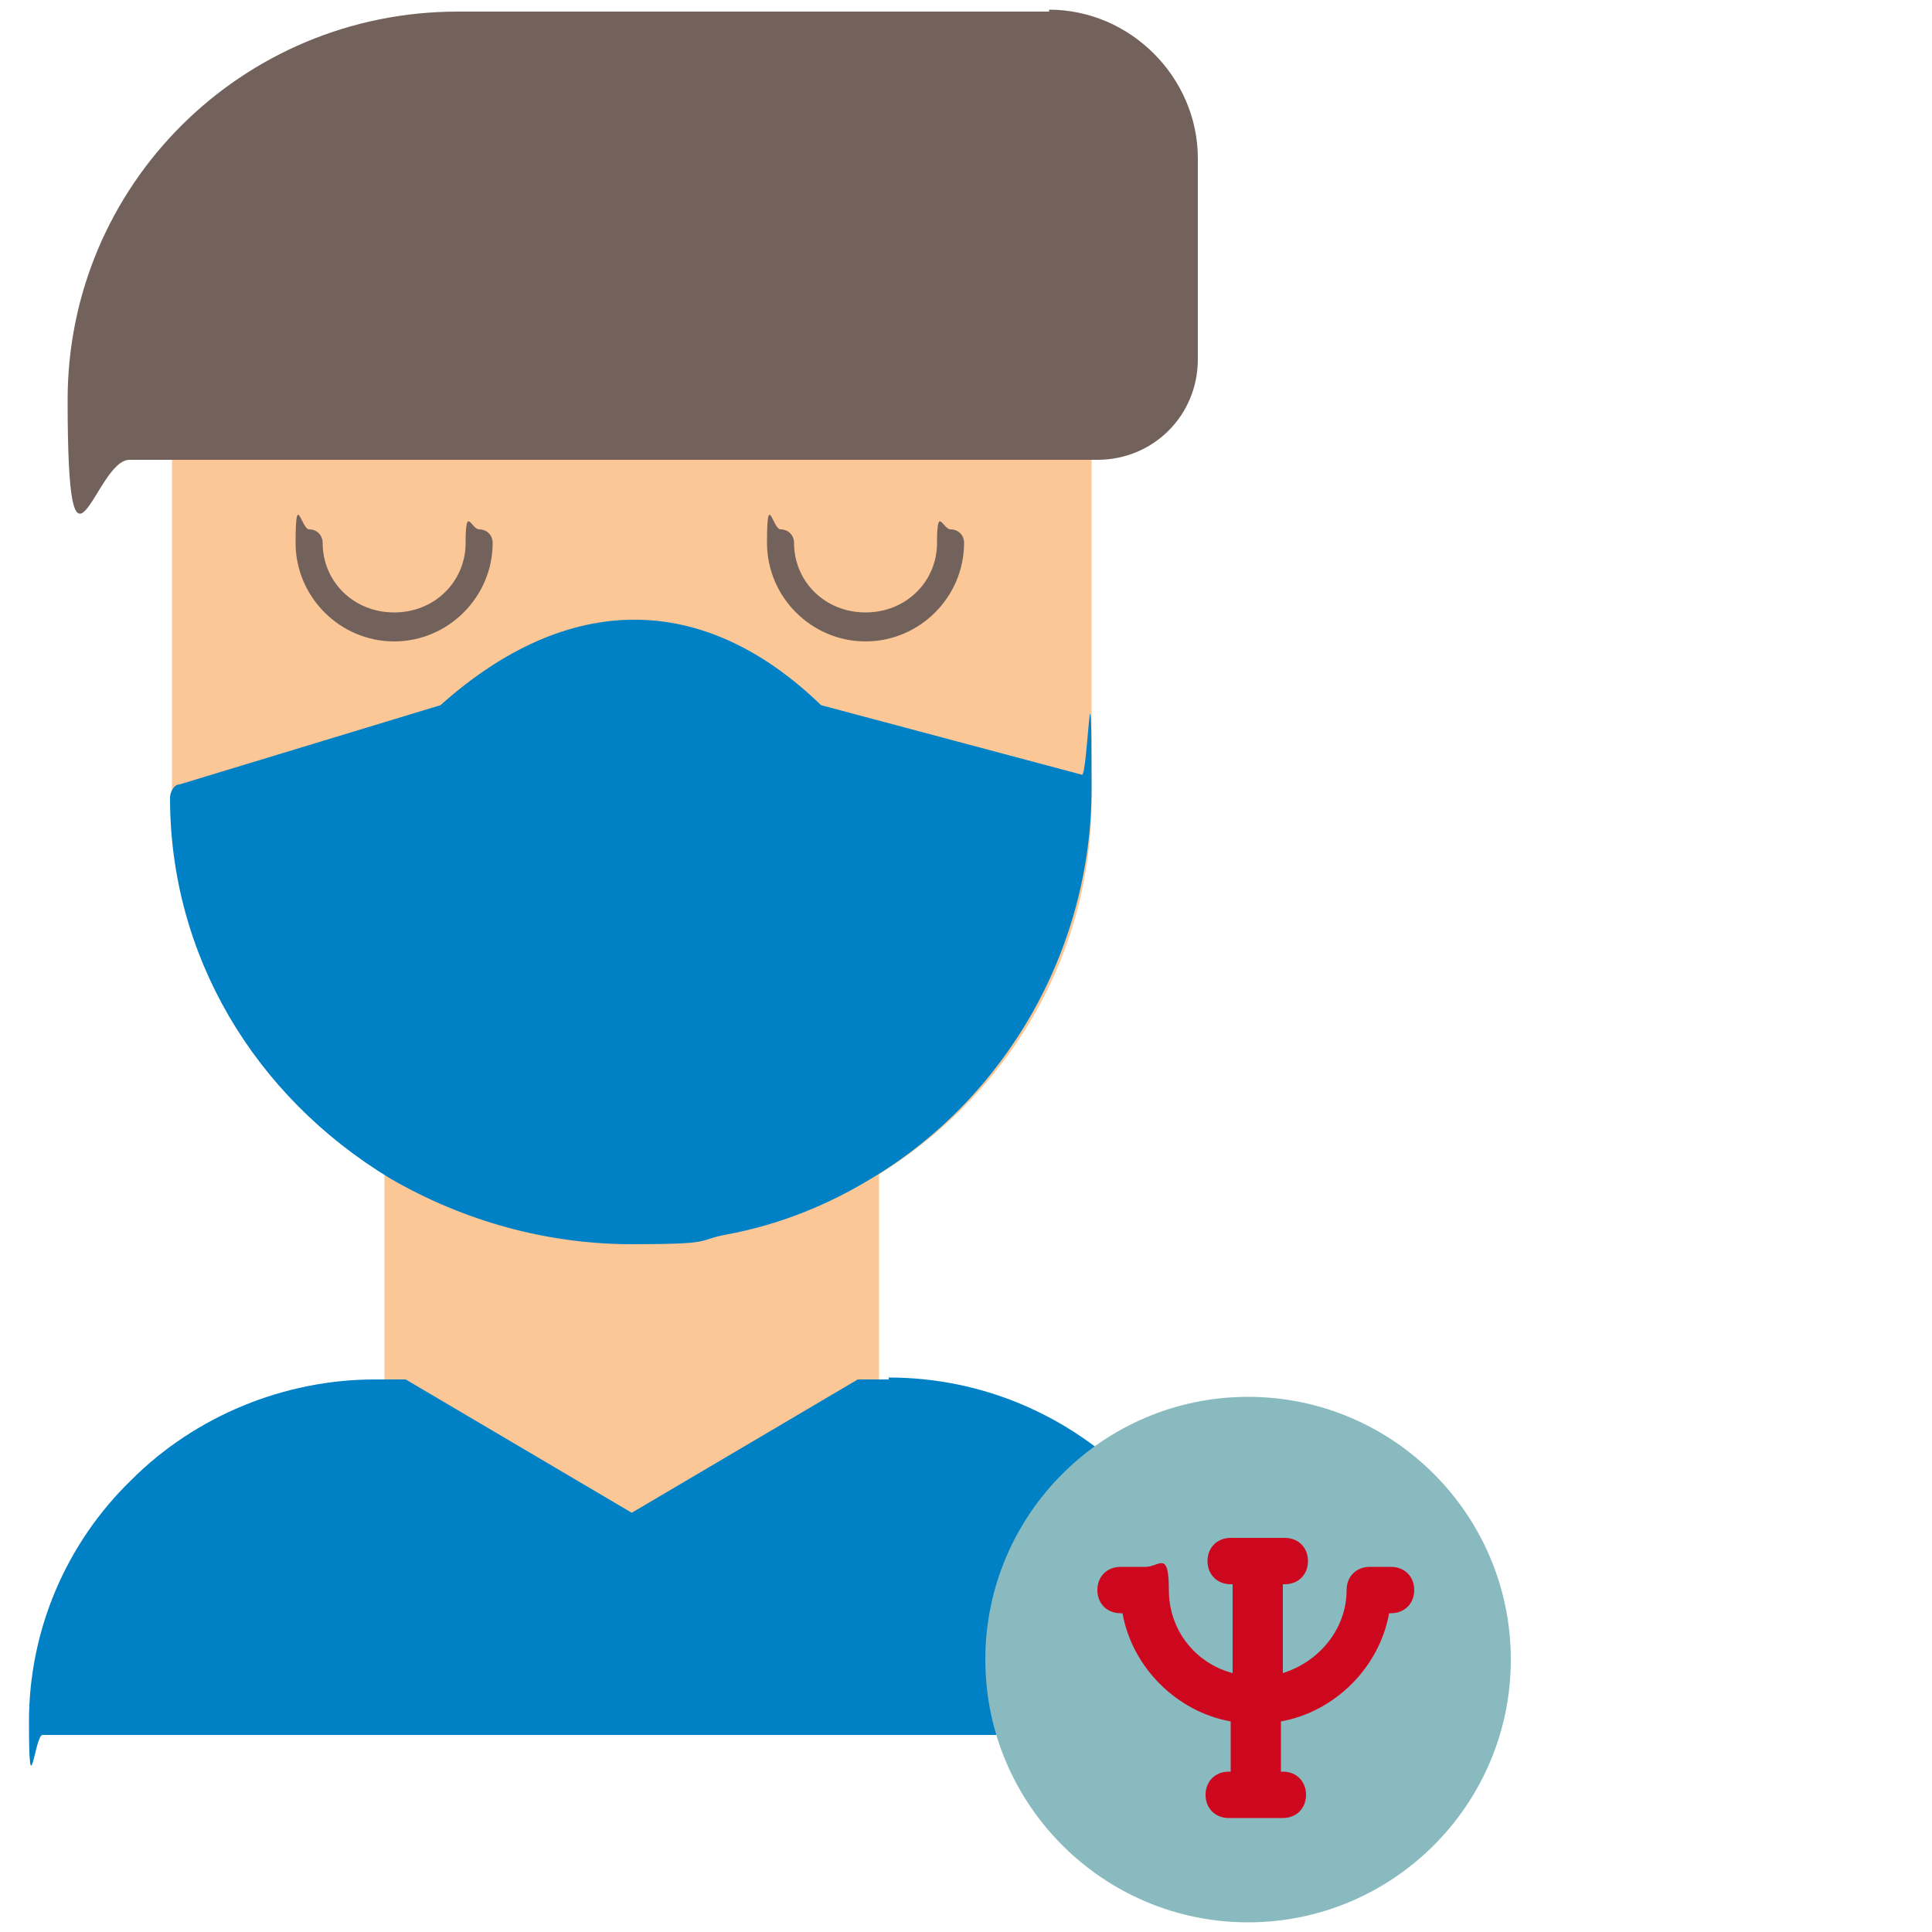 <?xml version="1.0" encoding="UTF-8"?>
<svg id="Livello_1" xmlns="http://www.w3.org/2000/svg" version="1.1" viewBox="0 0 100 100">
  <!-- Generator: Adobe Illustrator 29.2.1, SVG Export Plug-In . SVG Version: 2.1.0 Build 116)  -->
  <defs>
    <style>
      .st0 {
        fill: #73625c;
      }

      .st1 {
        fill: #89babf;
      }

      .st2 {
        fill: #fbc796;
      }

      .st3 {
        fill: #cd071e;
      }

      .st4 {
        fill: #0081c5;
      }
    </style>
  </defs>
  <path class="st2" d="M45.1,59.8c-.2-.1-.5-.1-.7,0-2.1,1.3-4.5,2.3-7,2.7-5.7,1.1-11.5.2-16.4-2.7-.2-.1-.5-.1-.7,0-.2.1-.4.4-.4.6v11.7c0,.3.1.5.3.6l12.1,7.1c.1,0,.2,0,.4,0s.2,0,.4,0l12.1-7.1c.2-.1.3-.4.3-.6v-11.7c0-.3-.1-.5-.4-.6h0Z"/>
  <path class="st2" d="M55.8,22.4H9.6c-.4,0-.7.3-.7.7v18.3c0,12.7,10.7,23,23.8,23s23.8-10.3,23.8-23v-18.3c0-.4-.3-.7-.7-.7h0Z"/>
  <path class="st0" d="M54.3.6h-30.6C12.5.6,3.5,9.6,3.5,20.7s1.4,3.1,3.2,3.1h50.1c2.9,0,5.2-2.3,5.2-5.2v-10.4c0-4.2-3.5-7.7-7.7-7.7Z"/>
  <path class="st0" d="M20.4,33.2c-2.8,0-5.1-2.3-5.1-5.1s.3-.7.7-.7.7.3.7.7c0,2,1.6,3.6,3.7,3.6s3.7-1.6,3.7-3.6.3-.7.7-.7.7.3.7.7c0,2.8-2.3,5.1-5.1,5.1Z"/>
  <path class="st0" d="M44.8,33.2c-2.8,0-5.1-2.3-5.1-5.1s.3-.7.7-.7.7.3.7.7c0,2,1.6,3.6,3.7,3.6s3.7-1.6,3.7-3.6.3-.7.7-.7.7.3.7.7c0,2.8-2.3,5.1-5.1,5.1h0Z"/>
  <path class="st4" d="M56,40.1l-13.5-3.6c-6.1-5.9-13.1-5.9-19.7,0l-13.5,4.1c-.3,0-.5.4-.5.7,0,8.1,4.3,15.4,11.4,19.7,3.8,2.2,8.1,3.4,12.5,3.4s3.3-.2,4.9-.5c2.7-.5,5.2-1.5,7.5-2.9,7-4.2,11.4-11.9,11.4-20.2s-.2-.6-.5-.7h0Z"/>
  <path class="st4" d="M46,71.4h-1.2c-.1,0-.3,0-.4,0l-11.7,6.9-11.7-6.9c-.1,0-.2,0-.4,0h-1.2c-4.7,0-9.3,1.9-12.6,5.2-3.4,3.3-5.3,7.8-5.3,12.5s.3.7.7.7h60.9c.4,0,.7-.3.7-.7,0-9.8-8-17.8-17.8-17.8h0Z"/>
  <path class="st1" d="M64.6,99.5c-7.5,0-13.6-6.1-13.6-13.6s6.1-13.6,13.6-13.6,13.6,6.1,13.6,13.6-6.1,13.6-13.6,13.6Z"/>
  <path class="st3" d="M72.2,81.1h-1.3c-.7,0-1.2.5-1.2,1.2,0,2-1.4,3.7-3.3,4.3v-4.6h.1c.7,0,1.2-.5,1.2-1.2s-.5-1.2-1.2-1.2h-2.8c-.7,0-1.2.5-1.2,1.2s.5,1.2,1.2,1.2h.1v4.6c-1.9-.5-3.3-2.2-3.3-4.3s-.5-1.2-1.2-1.2h-1.3c-.7,0-1.2.5-1.2,1.2s.5,1.2,1.2,1.2h.1c.5,2.8,2.8,5.1,5.6,5.6v2.6h-.1c-.7,0-1.2.5-1.2,1.2s.5,1.2,1.2,1.2h2.8c.7,0,1.2-.5,1.2-1.2s-.5-1.2-1.2-1.2h-.1v-2.6c2.8-.5,5.1-2.8,5.6-5.6h.1c.7,0,1.2-.5,1.2-1.2s-.5-1.2-1.2-1.2Z"/>
</svg>